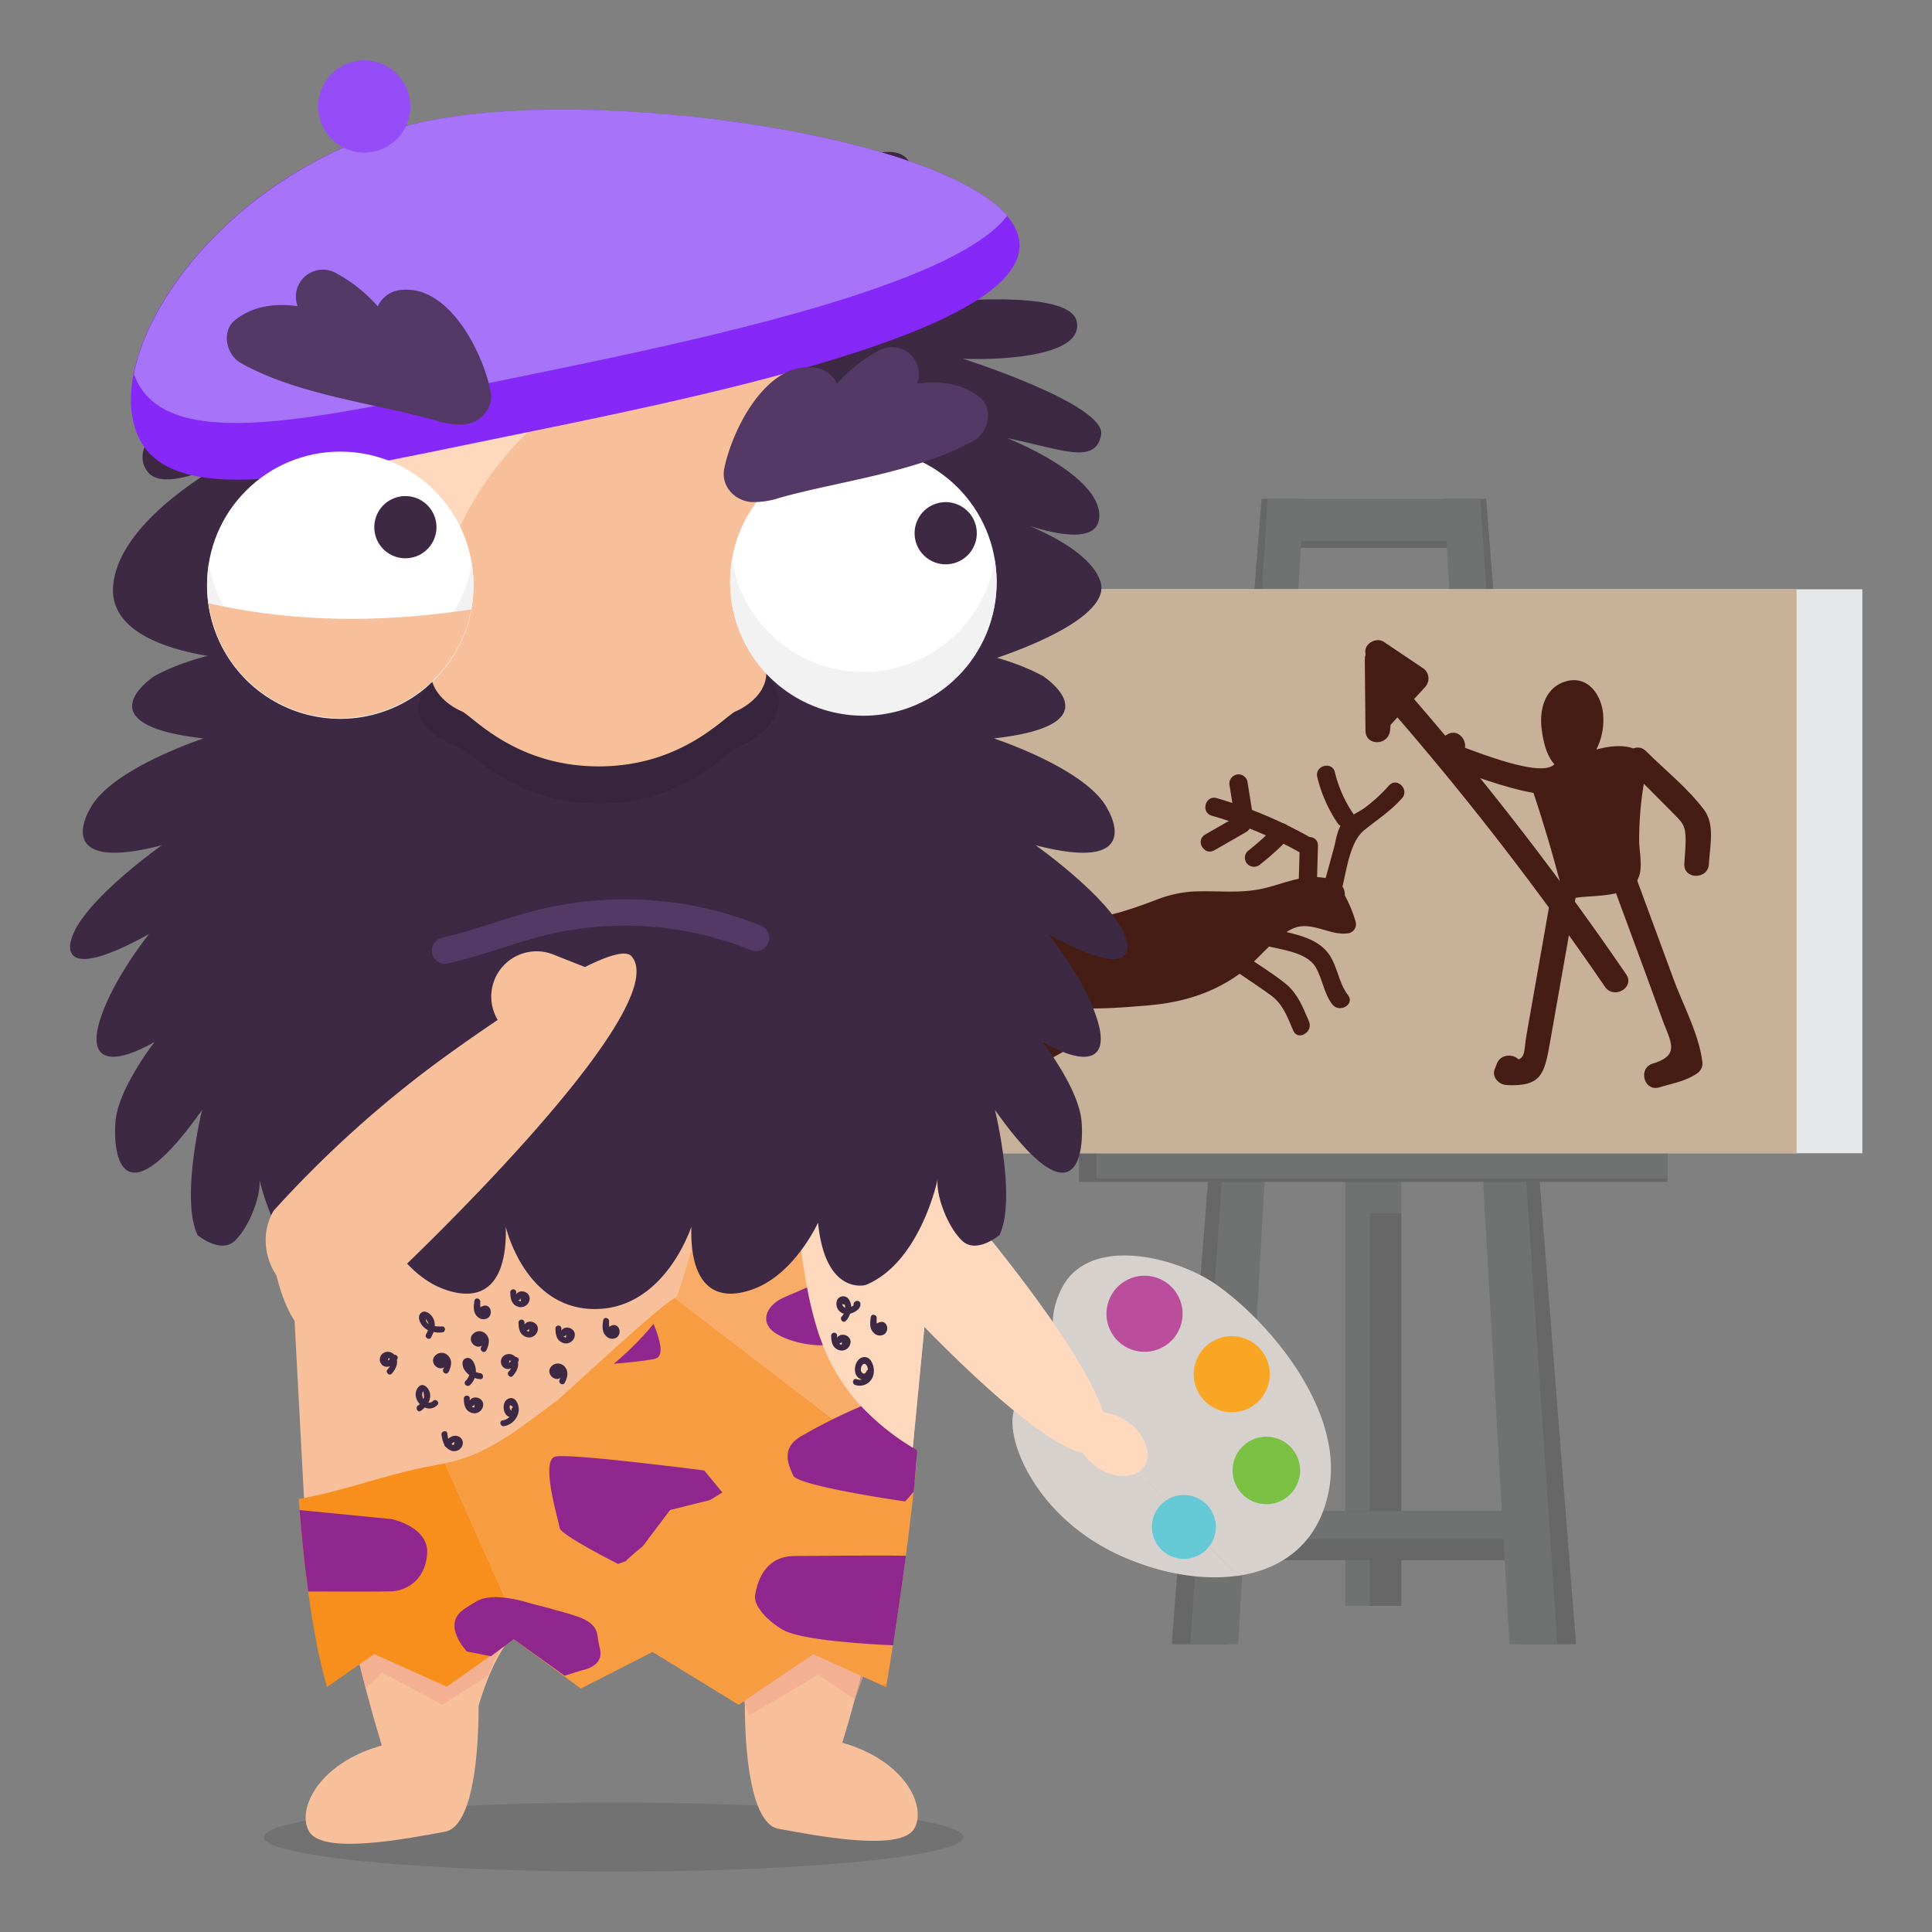 <svg xmlns="http://www.w3.org/2000/svg" viewBox="0 0 512 512"><rect x="0" y="0" width="512" height="512" fill="#808080" stroke="none"/><defs><style>.cls-1,.cls-29{fill:#fed9be;}.cls-2{opacity:0.4;}.cls-3{fill:#58595b;}.cls-4{fill:#404041;}.cls-5{fill:#e6e7e8;}.cls-6{fill:#c7b299;}.cls-7{fill:#451d15;}.cls-8{fill:#d7d1ce;}.cls-29,.cls-31,.cls-8{fill-rule:evenodd;}.cls-9{fill:#ba4e9c;}.cls-10{fill:#f9a624;}.cls-11{fill:#7ac043;}.cls-12{fill:#64c8d5;}.cls-13{fill:#3e2945;}.cls-14{opacity:0.21;}.cls-15{fill:#3f3f44;}.cls-16,.cls-31{fill:#f7bf9a;}.cls-17{opacity:0.63;}.cls-18{fill:#f2a88f;}.cls-19{fill:#f79820;}.cls-20{fill:#90278e;}.cls-21{fill:#f88f1c;}.cls-22{fill:#f9ac67;}.cls-23{fill:#f79c41;}.cls-24{fill:#8e3d7c;}.cls-25{fill:#d49f77;}.cls-26{fill:#8628f8;}.cls-27{fill:#a673f9;}.cls-28{fill:#944df7;}.cls-30{fill:#fff;}.cls-32{fill:#f2f2f2;}.cls-33{fill:#543966;}.cls-34{opacity:0.35;}.cls-35{fill:#2a1d30;}</style></defs><title>cave, man, emoticon, emoji, sticker, painting</title><g id="social_media" data-name="social media"><g id="artist"><path class="cls-1" d="M305.82,390.23a11.43,11.43,0,0,1-16,2.32l-6.59-4.92a11.43,11.43,0,0,1-2.33-16h0a11.43,11.43,0,0,1,16-2.33l6.6,4.92a11.43,11.43,0,0,1,2.33,16Z"/><g class="cls-2"><rect class="cls-3" x="356.5" y="283.51" width="14.85" height="142.03"/><rect class="cls-4" x="363" y="321.57" width="8.35" height="103.97"/><rect class="cls-4" x="321.23" y="400.47" width="86.33" height="13"/><rect class="cls-3" x="336.08" y="400.47" width="71.48" height="7.43"/><rect class="cls-4" x="344.43" y="142.41" width="39.92" height="2.78"/><polygon class="cls-4" points="334.32 132.2 310.51 435.75 325.29 435.75 345.41 132.2 334.32 132.2"/><polygon class="cls-4" points="393.85 132.2 417.66 435.75 402.88 435.75 382.76 132.2 393.85 132.2"/><polygon class="cls-3" points="400.04 435.75 412.73 435.75 392.29 132.2 382.76 132.2 345.41 132.2 335.89 132.2 335.2 144.52 315.44 435.75 328.13 435.75 344.83 143.34 383.34 143.34 400.04 435.75"/><rect class="cls-4" x="285.95" y="302.07" width="155.95" height="11.14"/><rect class="cls-3" x="290.59" y="302.07" width="151.31" height="10.21"/></g><rect class="cls-5" x="254.75" y="156.17" width="238.79" height="149.45"/><rect class="cls-6" x="237.32" y="156.17" width="238.79" height="149.45"/><path class="cls-7" d="M352.85,236.22a22.84,22.84,0,0,1,4,8.77c-3.25,1.77-6.51-2.94-10.2-3.11-1.78-.08-3.41.92-4.85,2-6.87,5-12.45,11.69-19.93,15.65-6.77,3.58-14.6,4.61-22.25,4.83-5.58.16-11.17-.06-16.75-.29-3.5-.14-7.16-.33-10.2-2.07s-5.21-5.55-3.9-8.81a3.6,3.6,0,0,0,5.23,1c1-.85,1.43-2.17,2.13-3.27,1.76-2.78,5.16-4.06,8.42-4.48s6.59-.15,9.82-.72c6.77-1.18,12.57-5.88,19.37-6.82,5.11-.7,10.31.8,15.44.32,8.1-.75,16.14-6.32,23.77-3.49.83.31,1.71,1.42,1,1.9"/><path class="cls-7" d="M350.77,237.44a21,21,0,0,1,3.79,8.19l2.33-3.06c-4.54.53-7.48-3.65-12.12-2.75-4.92,1-9.35,6.2-13,9.29-8.57,7.25-16.84,11.67-28.27,12.6-6.43.52-34,2.91-32.36-7.91l-4,1.07c3,2.72,4.54,2.33,8.16,1.33.77-.21,1.67-2.19,2-2.41,10-5.79,9.36-4.15,17.75-5.82,9.61-1.91,16.14-6.62,26.44-6.66,4.17,0,7.73.38,11.84-.42,1.69-.33,18.43-5.41,18.2-3.34-.34,3.09,4.5,3.06,4.83,0,.41-3.76-3.57-4.78-6.67-5.06-4.94-.45-9.52,1.63-14.2,2.8-6.83,1.71-12.94.6-19.8,1a32.55,32.55,0,0,0-9.69,2.34c-6.93,2.6-12.37,4.39-19.79,5.17-3.12.33-6.39.76-9,2.63-1.28.9-4.7,6.8-6.67,5-1.2-1.09-3.76-.85-4,1.07-2.67,18.08,26.42,14.82,37,14,9.49-.71,18-3.2,25.66-8.94,4.11-3.08,9.29-10,13.91-11.68s9.24,2,13.83,1.49a2.45,2.45,0,0,0,2.33-3.06,34.18,34.18,0,0,0-4.28-9.34c-1.68-2.61-5.87-.18-4.17,2.44Z"/><path class="cls-7" d="M280.15,263.58a52.17,52.17,0,0,1,1.91,5.77c.68,3.36-1,4-3.74,5.65l-11.84,7.22c-2.65,1.62-.23,5.8,2.44,4.17l9.06-5.52c2.46-1.5,5.48-2.83,7.63-4.78,4.1-3.71.63-9.51-.79-13.8-1-2.94-5.64-1.68-4.66,1.29Z"/><path class="cls-7" d="M269.44,259.31a12.38,12.38,0,0,0-.56,4.89c.06,3.42-.77,4.36-3.87,6.09a35.53,35.53,0,0,1-14.9,4.33c-3.08.22-3.11,5.06,0,4.83a40.7,40.7,0,0,0,18-5.35c2.21-1.31,4.61-2.91,5.59-5.42,1.08-2.78-.59-5.31.42-8.09,1.06-2.93-3.61-4.19-4.66-1.29Z"/><path class="cls-7" d="M327.4,257.31c3.13,2.15,6.33,4.22,9.4,6.46,3.25,2.37,4.38,5.78,5.92,9.35,1.22,2.85,5.39.39,4.17-2.44-1.63-3.8-3-7.42-6.29-10.07s-7.18-5-10.76-7.48c-2.57-1.77-5,2.42-2.44,4.17Z"/><path class="cls-7" d="M335.21,250.57c4.18,1.12,11,1.68,13.42,5.7,1.88,3.16,2.14,6.91,4.44,9.9,1.87,2.43,6.08,0,4.17-2.44-2.79-3.62-2.79-8.66-6-12-3.63-3.81-9.92-4.49-14.75-5.79-3-.81-4.29,3.86-1.29,4.66Z"/><path class="cls-7" d="M355.53,235.84c1.32-4.82,2.07-12.67,6-15.83,3.49-2.81,7-5.07,10-8.44,2.09-2.3-1.32-5.73-3.42-3.42a42.83,42.83,0,0,1-6.46,5.94c-1.82,1.32-4.45,2.28-5.87,4s-1.75,4.72-2.31,6.75l-2.65,9.66c-.82,3,3.84,4.29,4.66,1.29Z"/><path class="cls-7" d="M358.62,215.63a33.46,33.46,0,0,1-4.87-11c-.73-3-5.39-1.74-4.66,1.29a37.4,37.4,0,0,0,5.35,12.17c1.73,2.57,5.92.15,4.17-2.44Z"/><path class="cls-7" d="M349,233.81l.28-9.67c.09-3.11-4.75-3.11-4.83,0l-.28,9.67c-.09,3.11,4.75,3.11,4.83,0Z"/><path class="cls-7" d="M346.5,221.51a115,115,0,0,0-24.08-10c-3-.86-4.27,3.8-1.29,4.66a109.26,109.26,0,0,1,22.92,9.5c2.72,1.51,5.16-2.66,2.44-4.17Z"/><path class="cls-7" d="M331.85,215l-1.29-8a2.43,2.43,0,0,0-3-1.69,2.48,2.48,0,0,0-1.69,3l1.29,8a2.43,2.43,0,0,0,3,1.69,2.48,2.48,0,0,0,1.69-3Z"/><path class="cls-7" d="M327.82,216.32l-8.45,4.85c-2.7,1.55-.27,5.73,2.44,4.17l8.45-4.85c2.7-1.55.27-5.73-2.44-4.17Z"/><path class="cls-7" d="M338,218.9a69.54,69.54,0,0,1-7.39,6.7,2.43,2.43,0,0,0,0,3.42,2.48,2.48,0,0,0,3.42,0,69.54,69.54,0,0,0,7.39-6.7c2.15-2.25-1.26-5.67-3.42-3.42Z"/><path class="cls-8" d="M287.75,375.38a5.31,5.31,0,0,0-1.37,1.31c-2.35,3.26-.53,8.6,4.09,11.94,3.87,2.8,8.48,3.3,11.25,1.45l26.15,27.52c-9.69,1.36-20.91-.74-31.19-5.44-23.29-10.64-31.33-33-27.43-39.6,3.47-5.9,9.62-.27,13.22-2.72ZM352.33,394c-2.36,14.63-12.19,21.91-24.45,23.63l-26.15-27.52a5.29,5.29,0,0,0,1.37-1.31c2.35-3.26.52-8.6-4.09-11.94-3.87-2.8-8.48-3.3-11.25-1.45l-5.27-5.55a4.21,4.21,0,0,0,1.2-1.31c3.26-5.32-9.58-11.65-2.57-26.64s30.87-8.83,41.4-1.34C336.93,350.8,355.63,373.56,352.33,394Z"/><circle class="cls-9" cx="303.31" cy="348.16" r="10.09" transform="translate(-109.34 555.36) rotate(-75.6)"/><circle class="cls-10" cx="326.42" cy="364.16" r="10.09" transform="translate(-107.47 589.78) rotate(-75.6)"/><circle class="cls-11" cx="335.59" cy="389.68" r="8.95" transform="translate(-125.3 617.82) rotate(-75.6)"/><circle class="cls-12" cx="313.75" cy="404.66" r="8.47" transform="translate(-156.23 607.92) rotate(-75.6)"/><path class="cls-13" d="M30,155c1.9-19.2,34.29-35,34.29-35S44.09,131.63,39.09,125s3.83-17.61,32.4-27.33c0,0-14.68-8.36-12.47-17.5s45.32,1.69,45.32,1.69-18.21-18.4-8.28-19.93S127.11,71,127.11,71s-16.88-7.68-14.48-15.47,34.87,11,34.87,11S132.27,43.8,146,45.83c8.78,1.29,21.33,19.83,21.33,19.83s-12.83-30.83-.08-31,14,30.37,14,30.37,8.4-30.91,16.4-28.31S190.17,65,190.17,65,233.73,30.62,241,42.92s-19,20.45-21.66,21.66,34.32-11.71,38.32-1S243,79.22,236.5,81.35c0,0,46.62-6.49,48.84,3.81s-24.86,10.2-30.16,9.9c0,0,38.1,12.16,36.63,20.18s-10.39,3.85-24.91.87c0,0,24.83,9.67,24.43,20.79s-26.88-.66-26.88-.66,23.81,7.15,27.2,17.94S262.16,175,262.16,175H66.65S28.06,174.22,30,155Z"/><g class="cls-14"><ellipse class="cls-15" cx="162.6" cy="486.85" rx="92.67" ry="9.15"/></g><path class="cls-16" d="M197.41,450s-.87,32.88,8.91,34.65,32.21,6.21,35.94,0-3.28-20.34-24-23.94S197.41,450,197.41,450Z"/><path class="cls-16" d="M213,484.85c3.17.46,11.6-24.25,18.18-53.12H187.83C202.39,447.77,199.65,482.91,213,484.85Z"/><path class="cls-16" d="M126.81,450.78s.87,32.88-8.91,34.65-32.21,6.21-35.94,0,3.28-20.34,24-23.94S126.81,450.78,126.81,450.78Z"/><path class="cls-16" d="M111.43,485.64c-3.17.46-11.6-24.25-18.18-53.12h43.34C122,448.55,124.77,483.69,111.43,485.64Z"/><g class="cls-17"><polygon class="cls-18" points="198.55 454.62 216.86 443.79 226.52 450.38 230.73 438.92 212.13 434.49 195.66 447.26 198.55 454.62"/></g><g class="cls-17"><polygon class="cls-18" points="96.98 447.44 101.18 443.19 117.26 451.77 129.19 444.09 132.42 437.19 95.97 437.19 95.13 440.58 96.98 447.44"/></g><path class="cls-16" d="M222.84,293l-22.57-4.8-76.76,0L101,293c-13.78,4.07-23.7,21.95-23.7,42.7l3.76,70.67c24.08,28.65,136.72,27.55,159-3.9l6.45-66.76c0-20.76-9.92-38.64-23.7-42.71Zm0,0"/><path class="cls-1" d="M240.08,402.49l6.45-66.76c0-20.76-9.92-38.64-23.7-42.71h0l-22.57-4.8-76.76,0L101,293l89.72,23,49.33,86.44M222.84,291.85"/><ellipse class="cls-19" cx="194.31" cy="320.64" rx="7.67" ry="5.82" transform="translate(-155.76 186.4) rotate(-37.8)"/><path class="cls-20" d="M153.89,415.38c-6.18-2.46-16.45-5.57-13.34-8,2.84-2.27,12.15-10.35,18.94-16.27,4.31-3.76,11.06-4.63,15.65-1.89,3.55,2.13,7.79,4.69,11.63,7.09,8.8,5.5,2.52,11,2.52,11l-4.53,2.23-15,4.6S160.3,417.93,153.89,415.38Z"/><path class="cls-21" d="M111.68,389c-11,2.32-21.55,6.36-32.51,8.25,1.09,14.74,3.27,35.52,7.5,49.82l12.49-8.74L118.42,447l17.75-12.59,3.76,2.78-22-49.39C115.84,388.18,113.76,388.59,111.68,389Z"/><path class="cls-22" d="M235.45,379.29c-.61-.47-1.19-1-1.78-1.45a2.46,2.46,0,0,1-1-.91,51.35,51.35,0,0,1-15.71-23.54c-5.9-18-5.23-37.41-9.28-55.82a2.29,2.29,0,0,1,.68-2.23c-.27-1.88-.54-3.77-.82-5.65a58.59,58.59,0,0,0-11.77-1.57,2.35,2.35,0,0,1-.22,1.39c-1.43,2.83-2.81,5.68-4.19,8.53-2.45,15-11.54,45.64-12.2,45.81-.1,0-.17.1-.26.14l63.53,48.64c.2-2.07.36-4,.49-5.88A15.61,15.61,0,0,1,235.45,379.29Z"/><path class="cls-21" d="M235,446.07l-1.34.5,1.17.53Z"/><path class="cls-23" d="M178.85,344c-3.53,1.48-29.84,26.13-31.13,27.08-9.75,7.16-18.27,14.47-29.8,16.69l22,49.39,14,10.32,19-9.69,22.82,14,19.78-13.41,18.16,8.21,1.34-.5c.92-5.59,5.45-33.5,7.34-53.42Z"/><path class="cls-20" d="M216.92,353.4a98.46,98.46,0,0,1-3.05-12.21l-6,2.59c-4.21,1.82-6,5.41-4,8l0,.05c2,2.58,8.26,4.69,13.83,4.69h.35C217.73,355.47,217.28,354.49,216.92,353.4Z"/><path class="cls-20" d="M228.22,372.67a141.79,141.79,0,0,0-16,8c-5.41,3.2-3.25,7.57-2,10.37s29.65,6.86,29.65,6.86.92-1,2.26-2.57c.41-4,.73-7.73.91-11A64.63,64.63,0,0,1,228.22,372.67Z"/><path class="cls-20" d="M240.08,412.3l-4-.06-7.31,0c-7,0-13.81.12-18.15.12-7.48,0-9.82,6-10.52,10.48-.42,2.69,3.32,6.84,7.58,9.18,4.77,2.62,21.6,3.69,29,4C237.64,429.59,238.92,421,240.08,412.3Z"/><path class="cls-20" d="M154.35,442.6s5.8-.92,4.64-5.63c-.34-1.37-.54-2.75-.66-3.6-.33-2.21-1.87-3.79-5.36-5s-12.68-3.55-12.68-3.55-9.32-3.12-13.89-.52c-1.05.6-2.8,1.69-3.65,2.3-5.73,4.14,1,11.07,1,11.07l6.34,1.26,6.08-4.53,13.44,9.69Z"/><path class="cls-20" d="M103.72,421.73c3.55-.14,8.9-2.56,9.48-9.86s-9.49-9.3-9.49-9.3l-24.32-2.39c.53,6.57,1.26,14.08,2.27,21.58C88,421.78,101,421.84,103.72,421.73Z"/><path class="cls-20" d="M162.65,361.42c5.46-.47,9.89-1,11.15-1.4,2.31-.8,1-5.29-.6-9.17A80.86,80.86,0,0,1,162.65,361.42Z"/><path class="cls-20" d="M205.69,311.68A73.5,73.5,0,0,0,190.13,307c-.41,3.62-.79,7.29-1.28,10.92,1.6-.41,3.25-.87,5-1.42C206.91,312.26,205.69,311.68,205.69,311.68Z"/><ellipse class="cls-24" cx="165.41" cy="254.73" rx="64.43" ry="34.33"/><ellipse class="cls-25" cx="165.41" cy="247.29" rx="64.43" ry="34.33"/><path class="cls-16" d="M261.84,207c-6.2-30.43-9.87-66.11-31.78-92.07C183.5,59.63,96.9,87.52,74,142.26,61,174,39.51,238.21,87,253.49,145.16,272,275.93,276.22,261.84,207Z"/><path class="cls-1" d="M120.73,142.25c11.22-26.77,37.67-47.11,67.21-54.45-44.78-12-96.94,13.8-114,54.45C61,174,39.51,238.2,87,253.48c26.79,8.54,69,14,105.36,10.71-22-1.76-42.93-5.71-58.6-10.71C86.27,238.2,107.81,174,120.73,142.25Z"/><path class="cls-26" d="M270,63.13c5.11,24.89-90,43.15-139.78,53.37s-89.9,19.7-95-5.2,27.91-69,77.7-79.17S264.94,38.24,270,63.13Z"/><path class="cls-27" d="M113,32.13c-42.42,8.7-72.64,42-77.51,67,7.58,21.27,46.43,12.16,94.2,2.36,43.52-8.93,121.66-24,137.23-44.29C248.54,35.76,158.68,22.75,113,32.13Z"/><circle class="cls-28" cx="96.54" cy="28.22" r="12.22" transform="translate(-1.09 4.03) rotate(-2.38)"/><path class="cls-25" d="M61.35,150.3l.4.9a3,3,0,0,1-.17-.41C61.52,150.64,61.45,150.48,61.35,150.3Z"/><path class="cls-25" d="M61.78,151.25l0,.05-.07-.1A.13.13,0,0,1,61.78,151.25Z"/><path class="cls-25" d="M61.59,150.79a3,3,0,0,0,.17.41l.07.1C61.93,151.49,61.83,151.28,61.59,150.79Z"/><path class="cls-25" d="M259.78,150.3l-.4.9a3.47,3.47,0,0,0,.16-.41C259.61,150.64,259.68,150.48,259.78,150.3Z"/><path class="cls-25" d="M259.34,151.25l0,.05.07-.1S259.35,151.24,259.34,151.25Z"/><path class="cls-25" d="M259.54,150.79a3.47,3.47,0,0,1-.16.41l-.07.1C259.2,151.49,259.3,151.28,259.54,150.79Z"/><path class="cls-29" d="M236.07,291.8c1.64,3.54,7.27,13.94,7.27,13.94s60,66.6,48.69,78.39-80.84-67.9-79-69.94S236.07,291.8,236.07,291.8Z"/><path class="cls-13" d="M298.45,249c-2.67-9.93-24-25-24-25,29.76,7.72,19.08-9.56,19.08-9.56-5.34-10.66-30.15-18.75-30.15-18.75,32.82-3.68,13-16.54,13-16.54-19.08-10.29-46.55-8.45-46.55-8.45,15.64-6.25,17.17-16.54,17.17-16.54-1.53-6.62-14.12-7.35-14.12-7.35-1.78.09-3.47.26-5.07.49-.54.08-1,.19-1.53.28-1,.18-2.06.36-3,.59-.58.14-1.11.32-1.67.48-.81.23-1.63.46-2.39.73-.55.2-1.06.42-1.59.63-.68.28-1.37.55-2,.85s-1,.5-1.46.75-1.16.62-1.69.95-.89.57-1.32.86-1,.66-1.42,1-.79.62-1.17.94-.8.68-1.18,1-.7.66-1,1c-.15.15-.33.31-.48.46l0,0a28.41,28.41,0,0,0-7,12.1c10.14,10.69-1,17.4-3.86,18.55s-14.07,14.63-36.38,14.63-33.55-13.5-36.38-14.63-14-7.85-3.86-18.55a28.41,28.41,0,0,0-7-12.1l0,0c-.15-.15-.32-.31-.48-.46q-.49-.5-1-1c-.37-.35-.77-.69-1.18-1s-.76-.63-1.17-.94-.93-.67-1.42-1-.86-.58-1.32-.86-1.12-.64-1.69-.95-.95-.51-1.46-.75-1.32-.58-2-.85c-.53-.21-1-.43-1.59-.63-.76-.27-1.58-.5-2.39-.73-.56-.16-1.08-.34-1.67-.48-1-.23-2-.41-3-.59-.52-.09-1-.21-1.53-.28-1.6-.23-3.29-.4-5.07-.49,0,0-12.59.74-14.12,7.35,0,0,1.53,10.29,17.17,16.54,0,0-27.47-1.84-46.55,8.45,0,0-19.84,12.87,13,16.54,0,0-24.8,8.09-30.15,18.75,0,0-10.68,17.27,19.08,9.56,0,0-21.37,15.07-24,25,0,0-4.58,12.49,20.61-1.47,0,0-9.54,11.76-13,22.79S29.64,282.6,41,276.1c0,0-9.62,12.24-10.39,21.06s1.61,27.06,22.94-3c0,0-5.77,23.59-1.19,33.15,0,0,6.11,5.15,9.92,1.47S69.16,317,68.78,312.6c0,0,4.58,22.05,19.08,27.93,0,0,10.68,2.94,12.59-16.54,0,0,6.11,13.6,17.17,17.64s16.79-2.21,16.41-16.54c0,0,5,21.82,23.6,21.82s25.58-21.82,25.58-21.82c-.38,14.33,5.35,20.58,16.41,16.54S216.79,324,216.79,324c1.91,19.48,12.59,16.54,12.59,16.54,14.5-5.88,19.08-27.93,19.08-27.93-.38,4.41,2.67,12.49,6.49,16.17s9.92-1.47,9.92-1.47c4.58-9.55-1.19-33.15-1.19-33.15,21.33,30.07,23.7,11.83,22.94,3s-10.39-21.06-10.39-21.06c11.36,6.5,18,5.26,14.59-5.77s-13-22.79-13-22.79C303,261.51,298.45,249,298.45,249Z"/><ellipse class="cls-30" cx="90.18" cy="154.97" rx="35.3" ry="35.29"/><path class="cls-31" d="M167.41,253.46c-4.64-5.55-42.57,21.62-47.79,25.36a294.32,294.32,0,0,0-47.16,42.09,16.2,16.2,0,0,0-2,6.36A16.89,16.89,0,0,0,73.26,338c3,11.92,7,15.52,10.33,16.29,0,0,1.6.36,12.16-1.88h0c2.19-3.83,9.49-15,9.49-15S179.22,267.59,167.41,253.46Z"/><circle class="cls-30" cx="228.8" cy="154.13" r="35.31"/><path class="cls-32" d="M228.8,178.06A35.29,35.29,0,0,1,194,148.44a35.31,35.31,0,1,0,69.62,0A35.3,35.3,0,0,1,228.8,178.06Z"/><path class="cls-16" d="M161.39,271.66a12,12,0,0,1-15.57,6.79l-8-3.16a12,12,0,0,1-6.8-15.56h0a12,12,0,0,1,15.56-6.79l8,3.16a12,12,0,0,1,6.8,15.57Z"/><path class="cls-32" d="M90.18,178.89a35.29,35.29,0,0,1-34.81-29.62,35.31,35.31,0,1,0,69.62,0A35.3,35.3,0,0,1,90.18,178.89Z"/><path class="cls-13" d="M99.19,139.71a8.24,8.24,0,1,1,8.24,8.24A8.24,8.24,0,0,1,99.19,139.71Z"/><path class="cls-16" d="M55.27,159.88a35.26,35.26,0,0,0,69.59,1.62C101.83,165,78.66,165.13,55.27,159.88Z"/><path class="cls-13" d="M242.38,141.31a8.24,8.24,0,1,1,8.24,8.24A8.24,8.24,0,0,1,242.38,141.31Z"/><path class="cls-20" d="M163.78,414.45l2-.72h0c1.34-1.27,2.87-2.6,4.56-3.95l7.23-9.61,10.62-2.65,3.24-2-4.79-5.82s-35.37-4.6-39.47-3.7.89,17.05,1.15,18.93S163.78,414.45,163.78,414.45Z"/><path class="cls-33" d="M259.68,105.35c-4.6-3.69-10.4-4.54-16.61-3.72A7.15,7.15,0,0,0,232.72,93a40.38,40.38,0,0,0-10.89,8.71,7.51,7.51,0,0,0-6.48-4.36c-12.59-1.12-21.37,16.77-23.41,26.81-.92,4.53,2.56,8.41,7,8.87a21.36,21.36,0,0,0,7.81-1.15c16.23-4.5,36.74-6.81,51.45-15.19C261.91,114.56,263.34,108.29,259.68,105.35Z"/><path class="cls-33" d="M62.26,84.85c4.6-3.69,10.4-4.54,16.61-3.72a7.15,7.15,0,0,1,10.35-8.66,40.38,40.38,0,0,1,10.89,8.71,7.51,7.51,0,0,1,6.48-4.36C119.17,75.69,128,93.58,130,103.62c.92,4.53-2.56,8.41-7,8.87a21.36,21.36,0,0,1-7.81-1.15c-16.23-4.5-36.74-6.81-51.45-15.19C60,94.06,58.59,87.78,62.26,84.85Z"/><path class="cls-13" d="M135.58,373.85a1,1,0,0,1-.49-1.07q-.07-.72.75,0c.29.37-.07,1.5-.22,1.84a3.15,3.15,0,0,1-2.44,1.8c-1,.18-.58,1.71.42,1.53a4.76,4.76,0,0,0,3.86-4c.19-1.5-.81-4.21-2.81-3.25-1.57.75-1.47,3.42-.29,4.45s3.42-.08,2.76-1.72c-.38-.94-1.91-.53-1.53.42Z"/><path class="cls-13" d="M124.5,367.11a5,5,0,0,0,1.57-4.39c-.16-1.14-.94-3.16-2.42-2.82s-1.19,2.1-.64,3a5.46,5.46,0,0,0,4.24,2.59c1,.11,1-1.48,0-1.59a3.84,3.84,0,0,1-2.17-1,3.32,3.32,0,0,1-.69-.85c-.29-.55-.33-.81-.13,0a3.56,3.56,0,0,1-.87,3.9c-.75.7.38,1.82,1.12,1.12Z"/><path class="cls-13" d="M125.73,344.68c-.23,1.47-.41,3.12.78,4.23a2.2,2.2,0,0,0,2.93.26,2,2,0,0,0,.32-2.53c-.81-1.18-2.17-.51-3,.19s.34,1.77,1.12,1.12c-.68.56-.63-2.66-.6-2.85.16-1-1.37-1.43-1.53-.42Z"/><path class="cls-13" d="M159.86,349.85c-.23,1.47-.41,3.12.78,4.23a2.2,2.2,0,0,0,2.93.26,2,2,0,0,0,.32-2.53c-.81-1.18-2.17-.51-3,.19s.34,1.77,1.12,1.12c-.68.56-.63-2.66-.6-2.85.16-1-1.37-1.43-1.53-.42Z"/><path class="cls-13" d="M230.78,349c-.23,1.47-.41,3.12.78,4.23a2.2,2.2,0,0,0,2.93.26,2,2,0,0,0,.32-2.53c-.81-1.18-2.17-.51-3,.19s.34,1.77,1.12,1.12c-.68.56-.63-2.66-.6-2.85.16-1-1.37-1.43-1.53-.42Z"/><path class="cls-13" d="M122.92,370.52c0,1.55.26,3.18,1.87,3.83a2.34,2.34,0,0,0,3.07-1.22c1.13-2.63-2.92-4-3.65-1.36a.8.8,0,0,0,1.53.42V373a1,1,0,0,1-1-.78,3.23,3.23,0,0,1-.23-1.66.8.8,0,0,0-1.59,0Z"/><path class="cls-13" d="M137.41,350.42c0,1.55.26,3.18,1.87,3.83a2.34,2.34,0,0,0,3.07-1.22c1.13-2.63-2.92-4-3.65-1.36a.8.8,0,0,0,1.53.42v.77a1,1,0,0,1-1-.78,3.23,3.23,0,0,1-.23-1.66.8.8,0,0,0-1.59,0Z"/><path class="cls-13" d="M135.23,342.39c0,1.55.26,3.18,1.87,3.83a2.34,2.34,0,0,0,3.07-1.22c1.13-2.63-2.92-4-3.65-1.36a.8.8,0,0,0,1.53.42v.77a1,1,0,0,1-1-.78,3.23,3.23,0,0,1-.23-1.66.8.8,0,0,0-1.59,0Z"/><path class="cls-13" d="M128.88,357.87c.66-1.38,1.11-2.91,0-4.2a2.35,2.35,0,0,0-3.29-.38c-2.32,1.84.83,5,2.59,2.9.65-.78-.47-1.91-1.12-1.12q1-.65.92.55a4,4,0,0,1-.5,1.46c-.44.92.93,1.73,1.37.8Z"/><path class="cls-13" d="M149.69,366.43c.66-1.38,1.11-2.91,0-4.2a2.35,2.35,0,0,0-3.29-.38c-2.32,1.84.83,5,2.59,2.9.65-.78-.47-1.91-1.12-1.12q1-.65.92.55a4,4,0,0,1-.5,1.46c-.44.92.93,1.73,1.37.8Z"/><path class="cls-13" d="M118.87,363.6c.66-1.38,1.11-2.91,0-4.2a2.35,2.35,0,0,0-3.29-.38c-2.32,1.84.83,5,2.59,2.9.65-.78-.47-1.91-1.12-1.12q1-.65.92.55a4,4,0,0,1-.5,1.46c-.44.92.93,1.73,1.37.8Z"/><path class="cls-13" d="M147.2,352c0,1.55.26,3.18,1.87,3.83a2.34,2.34,0,0,0,3.07-1.22c1.13-2.63-2.92-4-3.65-1.36a.8.8,0,0,0,1.53.42v.77a1,1,0,0,1-1-.78,3.23,3.23,0,0,1-.23-1.66.8.8,0,0,0-1.59,0Z"/><path class="cls-13" d="M220.27,353.89c0,1.55.26,3.18,1.87,3.83a2.34,2.34,0,0,0,3.07-1.22c1.13-2.63-2.92-4-3.65-1.36a.8.8,0,0,0,1.53.42v.77a1,1,0,0,1-1-.78,3.23,3.23,0,0,1-.23-1.66.8.8,0,0,0-1.59,0Z"/><path class="cls-13" d="M117,380.23c.24,1.59.67,3.34,2.28,4.07a2.32,2.32,0,0,0,3.16-1,1.9,1.9,0,0,0-.9-2.62c-1.47-.66-2.76.46-3.62,1.53-.64.79.48,1.92,1.12,1.12a6,6,0,0,1,.62-.73l.77-.5q-.06,1.42-.78.49c-.89-.54-1-1.83-1.12-2.76s-1.68-.58-1.53.42Z"/><path class="cls-13" d="M114.26,354.41c.84-1.57,1.41-3.46.49-5.14-.53-1-2.05-2.29-3.15-1.35s-.38,2.49.29,3.34c1.28,1.62,3.33,2,5.28,1.85,1-.06,1-1.65,0-1.59s-3.93,0-4.28-1.63c-.21-1,.74.94.76,1.09a4.71,4.71,0,0,1-.75,2.62c-.48.9.89,1.71,1.37.8Z"/><path class="cls-13" d="M103.91,359.41a2.76,2.76,0,0,1-1.1,1.16q.18-1.26.55-.16c.63.91,0,1.78-.66,2.5s.44,1.89,1.12,1.12c1.13-1.26,2-3.09.92-4.67a2.26,2.26,0,0,0-3.4-.59,2,2,0,0,0,.18,3.16c1.57.88,3-.48,3.76-1.73.54-.87-.84-1.67-1.37-.8Z"/><path class="cls-13" d="M136,360a2.76,2.76,0,0,1-1.1,1.16q.18-1.26.55-.16c.63.91,0,1.78-.66,2.5s.44,1.89,1.12,1.12c1.13-1.26,2-3.09.92-4.67a2.26,2.26,0,0,0-3.4-.59,2,2,0,0,0,.18,3.16c1.57.88,3-.48,3.76-1.73.54-.87-.84-1.67-1.37-.8Z"/><path class="cls-13" d="M111.54,373.89c1.52-1.14,2.86-2.81,2.36-4.84-.32-1.32-1.9-2.88-3.08-1.39-2.38,3,2.17,7.55,5.07,4.71.73-.72-.39-1.84-1.12-1.12-1.36,1.33-3.14-.44-2.86-2s.51.86.47,1.06a3.77,3.77,0,0,1-1.64,2.19c-.81.6,0,2,.8,1.37Z"/><path class="cls-13" d="M227.75,345.34l-.06-.1-.12,1,.12-.12-.77.2.15,0-.58-.77c0,.4-1.34,1-1.55,1.06a1,1,0,0,1-1.23-.23.9.9,0,0,1-.47-.8l.63.2a3.22,3.22,0,0,1,.07,1.43,3.43,3.43,0,0,1-.87,1.69c-.68.76.44,1.89,1.12,1.12,1.32-1.48,2-3.94.74-5.7a1.77,1.77,0,0,0-3.2.58,2.73,2.73,0,0,0,2.29,3.34c1.42.19,4.18-1,4-2.69a.81.81,0,0,0-.58-.77,1,1,0,0,0-1,.3.81.81,0,0,0-.12,1l.06.1c.54.87,1.91.07,1.37-.8Z"/><path class="cls-13" d="M229.58,363.53q-.66,1.06-1.39-.12a2.19,2.19,0,0,1,.19-1.44c.67-1.13,1.41-.26,1.58.66.33,1.78-1.05,3.56-2.94,2.86-1-.36-1.37,1.18-.42,1.53a3.74,3.74,0,0,0,4.93-3.05c.31-1.72-.72-5-3.09-4.22-1.8.61-2.44,3.57-1.32,5s3.63,1.05,4-.79c.2-1-1.33-1.43-1.53-.42Z"/><g class="cls-34"><path class="cls-35" d="M122.28,198.33c2.83,1.12,14.07,14.63,36.38,14.63s33.55-13.5,36.38-14.63,18-8.86,8-19.48c.12,1-.73,3.51-2.26,5.5a16,16,0,0,1-5.76,4.19c-2.83,1.12-14.07,14.63-36.38,14.63s-33.55-13.5-36.38-14.63a17.94,17.94,0,0,1-4.8-3.1c-1.76-1.73-2.54-3.89-3.32-4.54C104.21,191.53,119.41,197.19,122.28,198.33Z"/></g><path class="cls-33" d="M117.93,255.42a3.5,3.5,0,0,1-.76-6.91c4.51-1,9.07-2.46,13.48-3.86,4-1.28,8.18-2.6,12.4-3.63a96.36,96.36,0,0,1,58.63,4.3,3.49,3.49,0,1,1-2.63,6.47,89.37,89.37,0,0,0-54.34-4c-4,1-8,2.26-11.94,3.5-4.55,1.45-9.26,2.95-14.07,4A3.42,3.42,0,0,1,117.93,255.42Z"/><path class="cls-7" d="M417.17,200.74a1,1,0,0,1-.49,1.12c-2.92-.54-4.07-4-4.6-6.95-.48-2.67-.9-5.53.18-8s4.24-4.28,6.6-2.94a5.87,5.87,0,0,1,2.47,3.93,14,14,0,0,1-4,13"/><path class="cls-7" d="M413.91,200.74l-.06.64,1-2.3-.44.48,3.17-.84c-2.86-.85-4.18-11.64-.79-11.84,1.93-.11,1.71,4.34,1.51,5.62a11,11,0,0,1-3.2,6.13c-2.94,3,1.66,7.61,4.61,4.61a17.53,17.53,0,0,0,5.1-14.35c-.59-5-4.13-9.89-9.73-8.35s-7.16,7.37-6.54,12.49c.6,4.93,2,10.4,7.3,12a3.23,3.23,0,0,0,3.17-.84,5,5,0,0,0,1.45-3.42c.38-4.18-6.14-4.15-6.52,0Z"/><path class="cls-7" d="M412.19,202.21c-3.13,4.86-24.33-4.42-28.61-5.75L385,201.9l1.75-1.57c3.54-2.23.27-7.87-3.29-5.63a10.53,10.53,0,0,0-3.07,2.59,3.3,3.3,0,0,0,1.44,5.45c7.81,2.42,15.79,5.69,23.81,7.25,5,1,9.33-.09,12.16-4.49,2.28-3.54-3.36-6.81-5.63-3.29Z"/><path class="cls-7" d="M409.42,208.94q4.3,12.74,7.62,25.79L428.82,233a3.71,3.71,0,0,0,1.61-.5c1.07-.74,1.05-2.29,1-3.59a89,89,0,0,1,1.48-24c.25-1.26.36-2.89-.78-3.48a2.87,2.87,0,0,0-1.56-.17,48.31,48.31,0,0,0-17.7,5"/><path class="cls-7" d="M406.28,209.81q4.26,12.77,7.62,25.79c.48,1.85,2.29,2.53,4,2.28,4.78-.71,14.33.09,16.41-5.49,1.05-2.81.11-6.64.09-9.52a90,90,0,0,1,1.16-14.76c.66-4.16,1.55-8.64-3.48-10-6.27-1.68-15.42,2.67-20.91,5.27-3.79,1.8-.48,7.42,3.29,5.63,2.08-1,14-6.53,16.06-4.56-.67-.65-2.37,11-2.39,11.16-.15,2-.24,4-.26,6,0,1.1.73,6.35.24,7.24-1.18,2.16-9.18,2.28-12,2.69l4,2.28q-3.36-13-7.62-25.79c-1.32-4-7.62-2.26-6.29,1.73Z"/><path class="cls-7" d="M431.62,203.7q5.91,5.87,11.76,11.8c2.28,2.32,3.18,3,3.31,6.26.1,2.37-.22,4.84-.33,7.21-.19,4.19,6.33,4.18,6.52,0,.21-4.62,1.68-10.38-1.27-14.34-4.22-5.67-10.37-10.57-15.38-15.55-3-3-7.59,1.65-4.61,4.61Z"/><path class="cls-7" d="M411.31,235.83,406.7,262l-2.15,12.2c-.92,5.23.2,7.1-5.31,6.83l3.14,4.13.56-1.48c1.48-3.93-4.82-5.63-6.29-1.73l-.56,1.48c-.79,2.09,1.21,4,3.14,4.13,9.39.46,10.07-3,11.59-11.62l6.77-38.34c.72-4.1-5.56-5.86-6.29-1.73Z"/><path class="cls-7" d="M427.19,233.81l9.42,25.55,4,11c2.17,5.89,4.72,9.27-2.62,11.51-4,1.22-2.29,7.52,1.73,6.29,3.34-1,6.93-1.62,9.85-3.58a3.24,3.24,0,0,0,1.61-2.81c-.81-7.45-5.07-15.24-7.66-22.27l-10.1-27.38c-1.44-3.9-7.74-2.22-6.29,1.73Z"/><path class="cls-7" d="M363.68,182.51a800.73,800.73,0,0,1,61.65,79c2.35,3.44,8,.18,5.63-3.29a814.16,814.16,0,0,0-62.67-80.33c-2.79-3.15-7.38,1.48-4.61,4.61Z"/><path class="cls-7" d="M361.69,174.67l.17,18.88c0,4.27,6.12,4.1,6.52,0a102.36,102.36,0,0,0-.06-20.61l-4.9,2.81,10.27,6.9-.66-5.12-9.18,10.06,5.45,3.17.5-1.64c1.23-4-5.06-5.74-6.29-1.73L363,189c-.94,3.06,3.25,5.58,5.45,3.17l9.18-10.06A3.31,3.31,0,0,0,377,177l-10.27-6.9c-1.93-1.3-5.16.39-4.9,2.81a102.36,102.36,0,0,1,.06,20.61h6.52l-.17-18.88c0-4.19-6.56-4.2-6.52,0Z"/></g></g></svg>